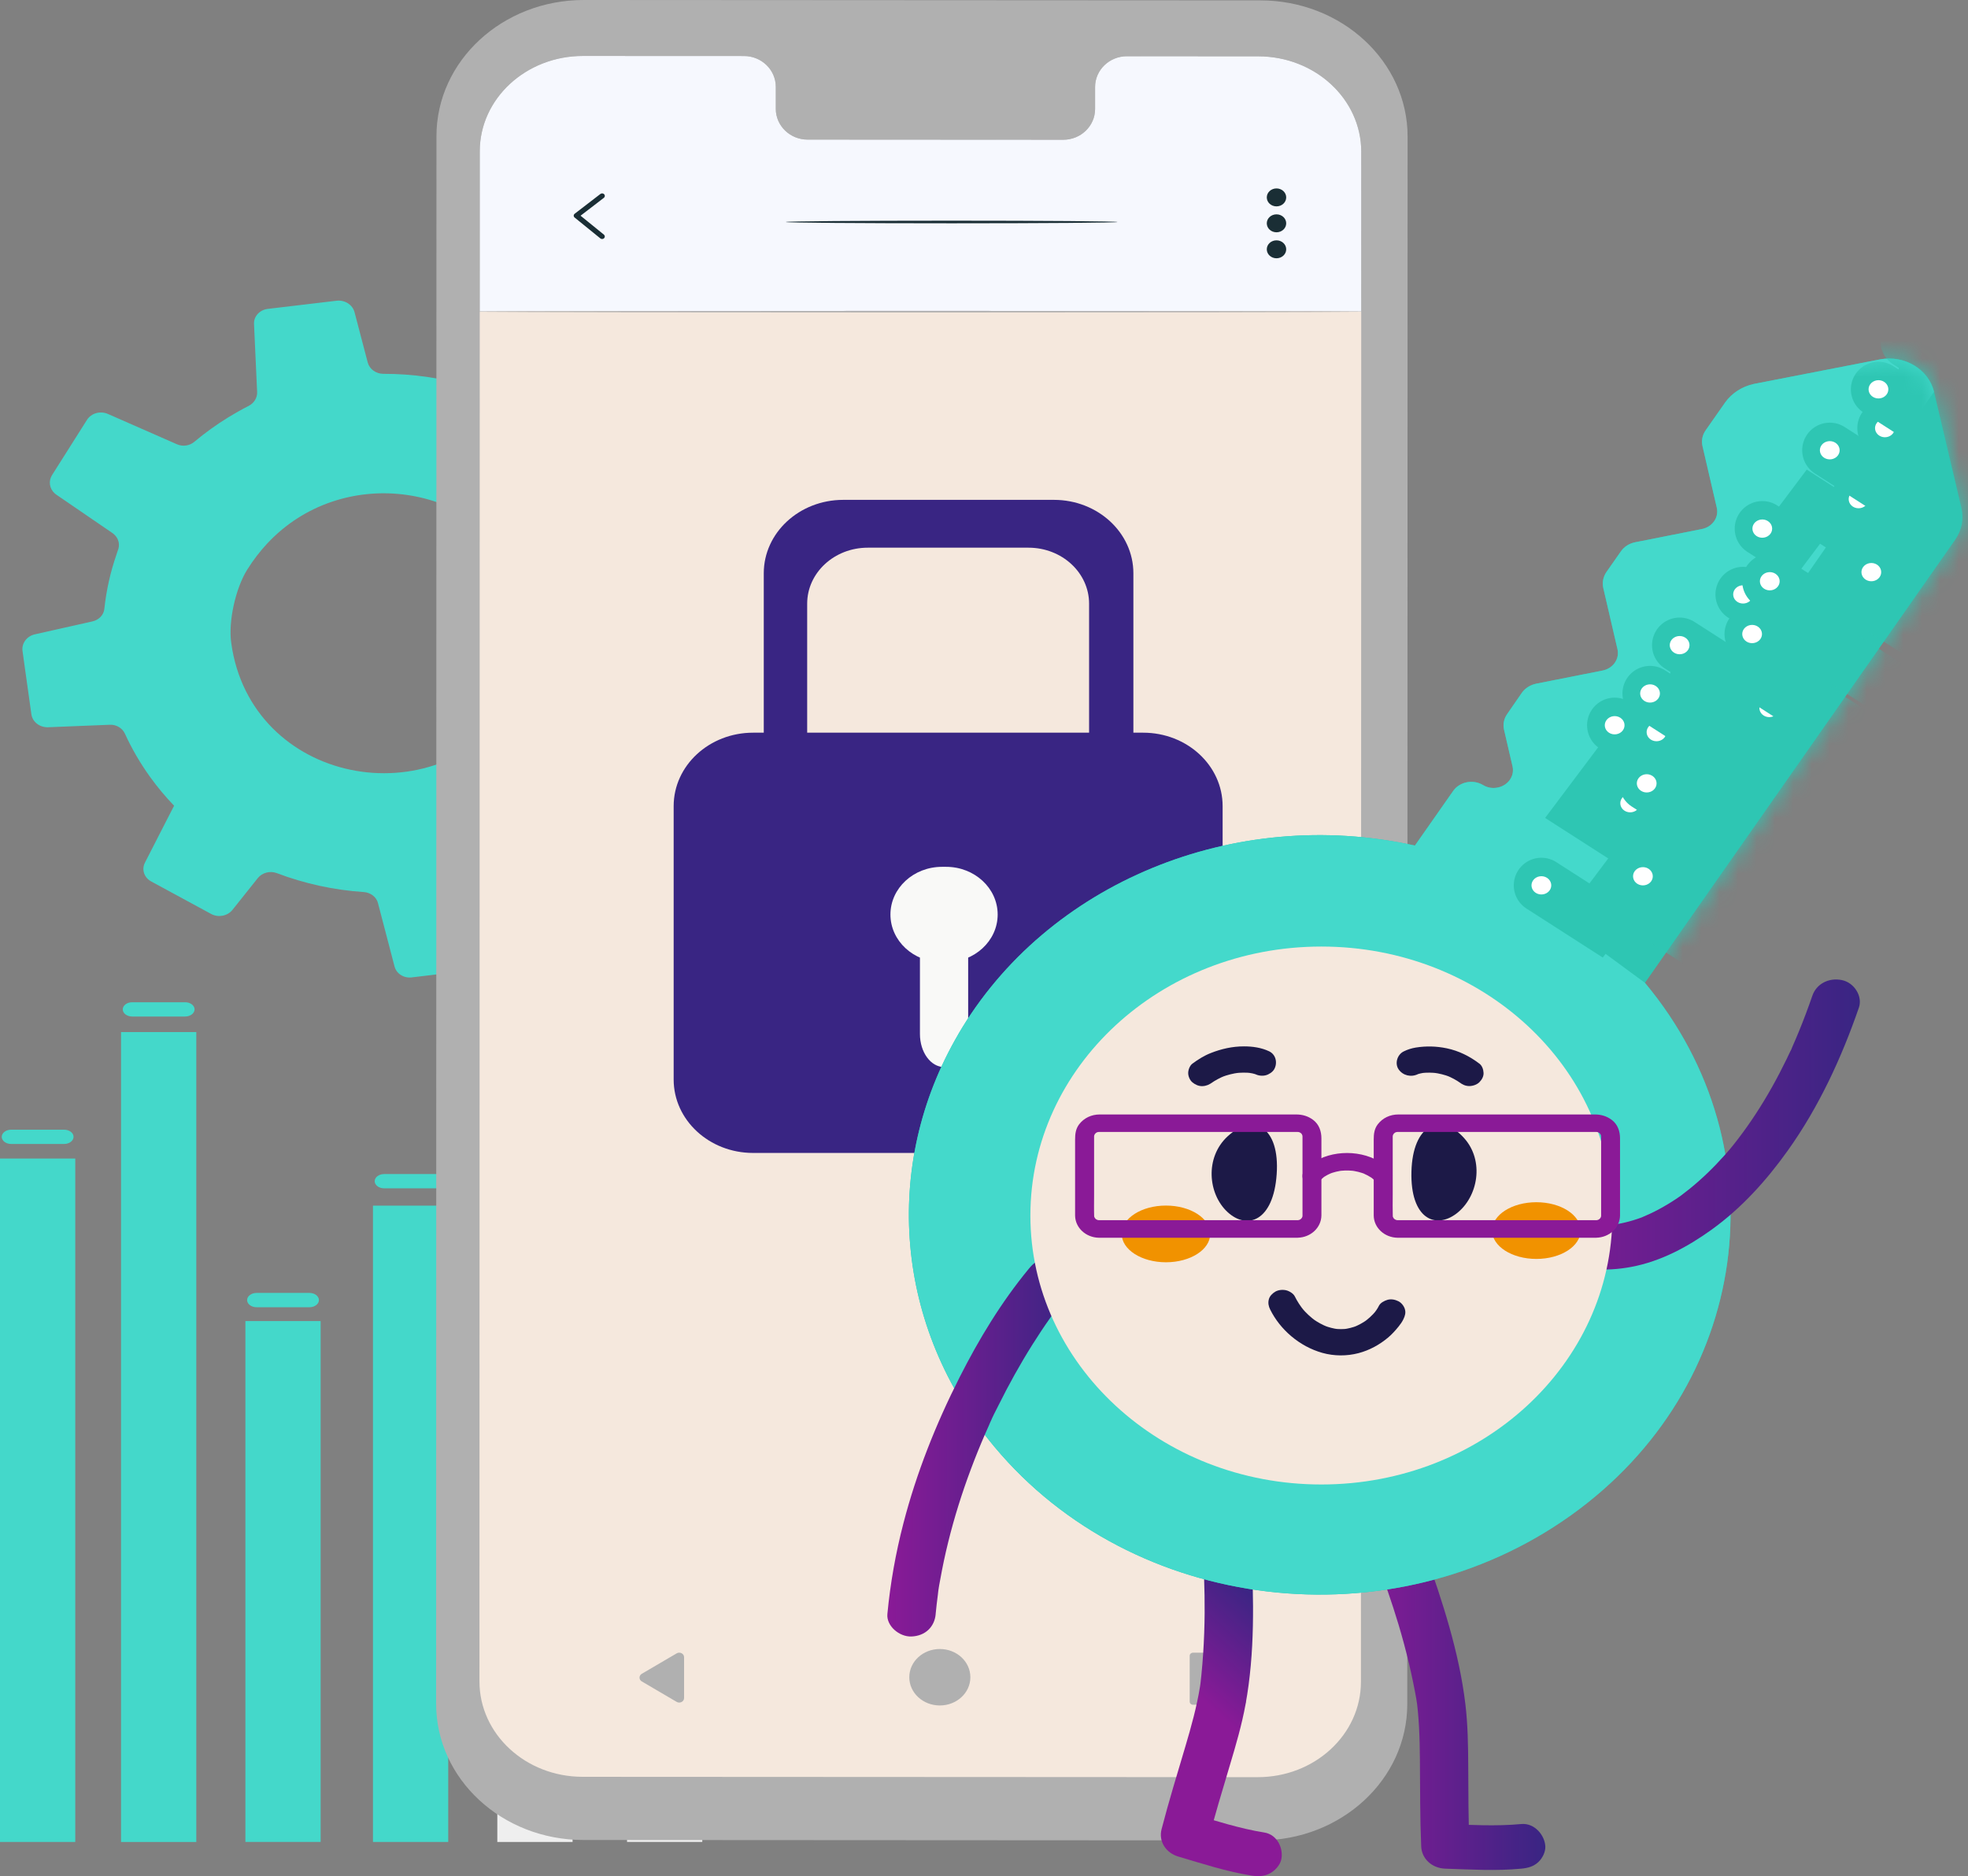 <svg xmlns="http://www.w3.org/2000/svg" width="107" height="102" viewBox="0 0 107 102" fill="none"><rect x="0" y="0" width="107" height="102" fill="#808080" stroke="none"/><path d="M38.183 88.717H34.092V100.139H38.183V88.717Z" fill="#EFEFEF"></path><path d="M37.672 87.587H34.79C34.509 87.587 34.278 87.412 34.278 87.199C34.278 86.985 34.508 86.81 34.79 86.81H37.672C37.953 86.81 38.184 86.985 38.184 87.199C38.184 87.412 37.954 87.587 37.672 87.587Z" fill="#EFEFEF"></path><path d="M31.131 79.748H27.039V100.142H31.131V79.748Z" fill="#EFEFEF"></path><path d="M30.527 78.9H27.644C27.363 78.9 27.133 78.725 27.133 78.512C27.133 78.299 27.363 78.124 27.644 78.124H30.527C30.808 78.124 31.038 78.299 31.038 78.512C31.038 78.725 30.809 78.9 30.527 78.9Z" fill="#EFEFEF"></path><path d="M24.37 65.547H20.278V100.141H24.37V65.547Z" fill="#44D8CA"></path><path d="M23.766 64.606H20.884C20.603 64.606 20.372 64.431 20.372 64.218C20.372 64.004 20.603 63.83 20.884 63.83H23.766C24.047 63.83 24.278 64.004 24.278 64.218C24.278 64.431 24.047 64.606 23.766 64.606Z" fill="#44D8CA"></path><path d="M17.433 71.823H13.342V100.14H17.433V71.823Z" fill="#44D8CA"></path><path d="M16.829 71.07H13.946C13.665 71.07 13.435 70.895 13.435 70.682C13.435 70.468 13.664 70.293 13.946 70.293H16.829C17.11 70.293 17.34 70.468 17.34 70.682C17.34 70.895 17.11 71.07 16.829 71.07Z" fill="#44D8CA"></path><path d="M10.673 56.111H6.581V100.143H10.673V56.111Z" fill="#44D8CA"></path><path d="M10.068 55.265H7.185C6.904 55.265 6.674 55.09 6.674 54.877C6.674 54.663 6.904 54.489 7.185 54.489H10.068C10.349 54.489 10.579 54.663 10.579 54.877C10.579 55.09 10.349 55.265 10.068 55.265Z" fill="#44D8CA"></path><path d="M4.092 62.986H0V100.141H4.092V62.986Z" fill="#44D8CA"></path><path d="M3.488 62.194H0.605C0.324 62.194 0.094 62.02 0.094 61.806C0.094 61.593 0.323 61.418 0.605 61.418H3.488C3.769 61.418 3.999 61.593 3.999 61.806C3.999 62.02 3.77 62.194 3.488 62.194Z" fill="#44D8CA"></path><path d="M36.004 46.644L37.855 43.711L37.898 43.641C38.121 43.283 38.02 42.829 37.662 42.585L35.195 40.9C35.155 40.872 35.117 40.841 35.084 40.809C34.851 40.58 34.776 40.241 34.915 39.949C35.71 38.212 36.123 36.353 36.128 34.469C36.129 34.391 36.143 34.315 36.165 34.244C36.252 33.974 36.495 33.758 36.799 33.687L39.288 33.135C39.615 33.06 39.862 32.816 39.936 32.526C39.955 32.437 39.964 32.34 39.952 32.242L39.472 28.803C39.414 28.381 39.01 28.065 38.544 28.084L35.141 28.221C34.806 28.234 34.494 28.068 34.338 27.792C34.107 27.398 33.862 27.013 33.591 26.634C33.081 25.924 32.515 25.273 31.901 24.68L31.899 24.676C31.643 24.428 31.578 24.068 31.736 23.758L33.217 20.869L33.289 20.723C33.483 20.353 33.335 19.899 32.944 19.69L29.702 17.941C29.305 17.73 28.799 17.823 28.526 18.164L26.496 20.701C26.271 20.984 25.875 21.102 25.519 20.992C24.007 20.549 22.428 20.32 20.84 20.324C20.436 20.321 20.087 20.067 19.992 19.702L19.277 16.976C19.168 16.561 18.743 16.296 18.291 16.351L14.555 16.794C14.113 16.848 13.791 17.205 13.811 17.612L13.98 21.309C13.996 21.622 13.815 21.916 13.518 22.069C13.151 22.255 12.79 22.458 12.435 22.675C11.765 23.086 11.143 23.535 10.569 24.017C10.311 24.238 9.934 24.295 9.617 24.152L5.862 22.503C5.447 22.324 4.958 22.465 4.728 22.828L2.826 25.836C2.627 26.155 2.689 26.561 2.965 26.815C2.995 26.841 3.026 26.87 3.061 26.892L6.106 28.975C6.39 29.168 6.525 29.495 6.444 29.81C6.438 29.838 6.431 29.866 6.42 29.892C6.39 29.974 6.36 30.049 6.338 30.135C6.003 31.093 5.782 32.087 5.674 33.093C5.644 33.43 5.376 33.71 5.014 33.787L1.899 34.486C1.457 34.582 1.166 34.978 1.225 35.395L1.331 36.16L1.706 38.828C1.761 39.247 2.158 39.554 2.617 39.538L5.969 39.403C6.327 39.386 6.651 39.583 6.792 39.888C7.156 40.687 7.611 41.474 8.152 42.228C8.553 42.787 8.996 43.317 9.466 43.805L9.154 44.41L7.881 46.898C7.72 47.204 7.793 47.569 8.047 47.799C8.099 47.849 8.16 47.889 8.227 47.925L11.488 49.693C11.875 49.899 12.367 49.8 12.634 49.473L14.018 47.737C14.252 47.444 14.682 47.331 15.046 47.468C16.559 48.042 18.155 48.39 19.772 48.498C20.155 48.523 20.471 48.769 20.552 49.105L21.453 52.551C21.556 52.936 21.953 53.189 22.381 53.139L26.157 52.686C26.604 52.633 26.931 52.274 26.907 51.864L26.731 48.017C26.713 47.686 26.917 47.383 27.246 47.244C27.947 46.949 28.631 46.593 29.298 46.183C29.656 45.963 30.002 45.732 30.334 45.49C30.595 45.301 30.949 45.263 31.25 45.392L34.85 46.971C35.268 47.153 35.763 47.014 36 46.646L36.004 46.644ZM28.21 30.979C28.673 31.813 28.998 32.762 29.152 33.82C29.188 34.044 29.198 34.298 29.196 34.565C29.17 35.714 28.796 37.106 28.247 37.968C24.028 44.562 13.957 42.763 12.628 35.311C12.608 35.189 12.587 35.066 12.571 34.941C12.409 33.777 12.808 31.984 13.441 30.97C13.774 30.438 14.145 29.96 14.544 29.532C18.547 25.279 25.565 26.225 28.209 30.98L28.21 30.979Z" fill="#44D8CA"></path><path d="M68.525 0.021L31.746 7.25386e-07C27.32 -0.002 23.731 3.314 23.73 7.404L23.712 92.629C23.712 96.717 27.296 100.034 31.719 100.035L68.497 100.056C72.923 100.058 76.512 96.743 76.513 92.653L76.531 7.427C76.531 3.339 72.947 0.022 68.525 0.021ZM26.085 8.226C26.085 5.36 28.599 3.039 31.698 3.04L37.94 3.043L40.447 3.045C41.404 3.045 42.179 3.795 42.179 4.719V5.914C42.179 6.838 42.954 7.588 43.909 7.589L57.809 7.596C58.765 7.596 59.541 6.848 59.54 5.924V4.728C59.541 3.804 60.316 3.056 61.272 3.057L68.403 3.06C71.501 3.062 74.011 5.384 74.011 8.247L74.009 16.938C72.778 16.917 62.488 16.901 49.981 16.901C37.474 16.901 27.79 16.916 26.083 16.937L26.085 8.226Z" fill="#B0B0B0"></path><path d="M74.011 8.249L74.01 16.94C72.778 16.919 62.489 16.902 49.981 16.902C37.474 16.902 27.79 16.918 26.083 16.938L26.085 8.227C26.085 5.361 28.599 3.04 31.699 3.042L37.94 3.045L40.448 3.046C41.404 3.046 42.179 3.797 42.179 4.72V5.916C42.179 6.84 42.954 7.59 43.909 7.59L57.809 7.598C58.765 7.598 59.541 6.85 59.54 5.926V4.73C59.541 3.806 60.316 3.057 61.273 3.058L68.404 3.062C71.501 3.063 74.011 5.386 74.011 8.249Z" fill="#F6F8FE"></path><path d="M74.01 16.94V16.949L73.994 91.434C73.994 94.3 71.48 96.621 68.38 96.619L31.675 96.6C28.578 96.598 26.067 94.277 26.068 91.413L26.084 16.951V16.938C27.791 16.917 37.839 16.902 49.982 16.902C62.125 16.902 72.779 16.918 74.01 16.94Z" fill="#F5E8DD"></path><path d="M74.133 16.944C74.133 16.944 74.092 16.947 74.01 16.949C72.778 16.971 62.489 16.987 49.981 16.987C37.474 16.987 27.79 16.971 26.083 16.951C25.914 16.949 25.827 16.946 25.827 16.944C25.827 16.943 25.914 16.94 26.083 16.938C27.79 16.917 37.838 16.902 49.981 16.902C62.124 16.902 72.778 16.918 74.01 16.94C74.092 16.942 74.133 16.943 74.133 16.944Z" fill="#B0B0B0"></path><path d="M32.738 12.995C32.703 12.995 32.669 12.984 32.641 12.961L31.243 11.827C31.211 11.801 31.192 11.762 31.192 11.723C31.192 11.684 31.213 11.646 31.246 11.62L32.644 10.545C32.707 10.497 32.799 10.505 32.851 10.563C32.903 10.621 32.895 10.707 32.832 10.755L31.565 11.727L32.834 12.756C32.895 12.806 32.901 12.892 32.847 12.948C32.818 12.979 32.778 12.995 32.737 12.995H32.738Z" fill="#1A2E35"></path><path d="M60.758 12.069C60.758 12.109 56.72 12.14 51.74 12.14C46.76 12.14 42.721 12.109 42.721 12.069C42.721 12.029 46.758 11.998 51.74 11.998C56.722 11.998 60.758 12.029 60.758 12.069Z" fill="#1A2E35"></path><path d="M37.193 90.097V92.319C37.193 92.511 36.964 92.628 36.788 92.525L34.893 91.413C34.73 91.317 34.73 91.096 34.893 91L36.788 89.889C36.964 89.786 37.193 89.902 37.193 90.095V90.097Z" fill="#B0B0B0"></path><path d="M52.759 91.186C52.759 92.034 52.016 92.721 51.098 92.721C50.181 92.721 49.438 92.034 49.438 91.186C49.438 90.338 50.181 89.651 51.098 89.651C52.016 89.651 52.759 90.338 52.759 91.186Z" fill="#B0B0B0"></path><path d="M64.865 89.851H67.567C67.667 89.851 67.748 89.926 67.748 90.018V92.516C67.748 92.608 67.667 92.683 67.567 92.683H64.865C64.765 92.683 64.684 92.608 64.684 92.516V90.018C64.684 89.926 64.765 89.851 64.865 89.851Z" fill="#B0B0B0"></path><path d="M69.403 11.22C69.111 11.22 68.875 11.002 68.875 10.732C68.875 10.463 69.111 10.244 69.403 10.244C69.695 10.244 69.931 10.463 69.931 10.732C69.931 11.002 69.695 11.22 69.403 11.22Z" fill="#1A2E35"></path><path d="M69.403 12.629C69.111 12.629 68.875 12.411 68.875 12.141C68.875 11.872 69.111 11.653 69.403 11.653C69.695 11.653 69.931 11.872 69.931 12.141C69.931 12.411 69.695 12.629 69.403 12.629Z" fill="#1A2E35"></path><path d="M69.403 14.042C69.111 14.042 68.875 13.823 68.875 13.554C68.875 13.284 69.111 13.066 69.403 13.066C69.695 13.066 69.931 13.284 69.931 13.554C69.931 13.823 69.695 14.042 69.403 14.042Z" fill="#1A2E35"></path><path d="M66.474 58.69C66.474 60.895 64.54 62.682 62.155 62.682H40.945C38.561 62.682 36.627 60.895 36.627 58.69V43.826C36.627 41.621 38.561 39.834 40.945 39.834H62.155C64.541 39.834 66.474 41.621 66.474 43.826V58.69Z" fill="#392583"></path><path d="M57.304 27.176H45.846C43.461 27.176 41.526 28.963 41.526 31.168V47.269C41.526 49.474 43.461 51.262 45.846 51.262H57.304C59.688 51.262 61.622 49.475 61.622 47.269V31.168C61.622 28.963 59.688 27.176 57.304 27.176ZM59.214 45.104C59.214 46.785 57.739 48.15 55.92 48.15H47.18C45.361 48.15 43.886 46.785 43.886 45.104V32.821C43.886 31.139 45.361 29.776 47.18 29.776H55.92C57.739 29.776 59.214 31.139 59.214 32.821V45.104Z" fill="#392583"></path><path d="M52.639 56.215C52.639 57.207 52.052 58.011 51.328 58.011C50.604 58.011 50.017 57.207 50.017 56.215V50.067C50.017 49.076 50.604 48.272 51.328 48.272C52.052 48.272 52.639 49.076 52.639 50.067V56.215Z" fill="#F9F9F7"></path><path d="M54.243 49.72C54.243 51.151 52.988 52.312 51.439 52.312H51.218C49.668 52.312 48.413 51.151 48.413 49.72C48.413 48.288 49.668 47.127 51.218 47.127H51.439C52.987 47.127 54.243 48.288 54.243 49.72Z" fill="#F9F9F7"></path><path d="M73.634 81.089C74.317 83.532 75.312 85.89 76.038 88.322C76.453 89.708 76.788 91.108 77.034 92.528C76.958 92.09 77.036 92.558 77.049 92.661C77.064 92.792 77.078 92.922 77.091 93.053C77.118 93.338 77.138 93.624 77.153 93.911C77.184 94.487 77.195 95.065 77.2 95.643C77.213 97.222 77.204 98.801 77.27 100.381C77.298 101.054 77.849 101.569 78.583 101.594C79.942 101.64 81.348 101.724 82.706 101.594C83.064 101.56 83.372 101.482 83.634 101.239C83.862 101.028 84.034 100.684 84.019 100.381C83.99 99.78 83.438 99.098 82.706 99.167C81.348 99.297 79.942 99.213 78.583 99.167C79.02 99.572 79.457 99.976 79.895 100.381C79.834 98.936 79.834 97.492 79.828 96.046C79.823 94.906 79.807 93.763 79.67 92.628C79.329 89.808 78.426 87.067 77.473 84.379C77.011 83.074 76.536 81.772 76.165 80.443C75.994 79.829 75.218 79.396 74.551 79.596C73.865 79.801 73.451 80.43 73.635 81.088L73.634 81.089Z" fill="url(#paint0_linear_27_24073)"></path><path d="M65.296 79.963C65.239 82.541 65.517 85.114 65.496 87.691C65.49 88.426 65.465 89.162 65.416 89.895C65.39 90.286 65.358 90.678 65.319 91.068C65.305 91.212 65.289 91.356 65.272 91.499C65.263 91.564 65.253 91.63 65.246 91.696C65.29 91.28 65.258 91.607 65.244 91.7C65.067 92.795 64.768 93.869 64.452 94.937C64.008 96.438 63.546 97.933 63.155 99.446C62.984 100.103 63.377 100.733 64.072 100.938C65.367 101.321 66.696 101.754 68.042 101.968C68.398 102.024 68.731 102.02 69.053 101.845C69.326 101.698 69.585 101.409 69.657 101.12C69.802 100.531 69.464 99.742 68.74 99.628C67.395 99.414 66.065 98.981 64.77 98.598C65.075 99.095 65.381 99.593 65.687 100.09C66.047 98.696 66.465 97.316 66.878 95.935C67.201 94.856 67.517 93.772 67.719 92.667C68.235 89.854 68.165 86.967 68.033 84.128C67.969 82.74 67.891 81.351 67.922 79.962C67.936 79.327 67.308 78.719 66.609 78.748C65.886 78.778 65.312 79.281 65.296 79.962V79.963Z" fill="url(#paint1_linear_27_24073)"></path><path d="M52.11 56.213C56.919 47.998 67.102 43.797 76.929 45.971L79.007 43.003C79.359 42.499 80.087 42.355 80.632 42.681H80.633C80.866 42.825 81.153 42.874 81.426 42.817C81.994 42.706 82.358 42.19 82.236 41.664C82.236 41.663 82.236 41.661 82.235 41.659L81.772 39.664C81.706 39.367 81.771 39.057 81.954 38.807L82.733 37.679C82.912 37.421 83.194 37.239 83.516 37.171L87.132 36.455C87.701 36.343 88.064 35.825 87.943 35.3L87.171 31.97C87.104 31.673 87.163 31.362 87.338 31.104L88.129 29.974C88.308 29.718 88.591 29.54 88.915 29.479L92.531 28.762C93.1 28.65 93.463 28.133 93.342 27.607V27.605L92.567 24.265C92.494 23.967 92.554 23.655 92.733 23.399L93.801 21.874C94.163 21.369 94.72 21.011 95.359 20.873L102.207 19.54C103.544 19.287 104.854 20.07 105.153 21.3L106.644 27.619C106.785 28.216 106.66 28.841 106.298 29.352L89.436 53.434C96.972 62.462 95.164 75.426 85.397 82.392C75.631 89.358 61.604 87.686 54.068 78.659C48.671 72.193 47.904 63.393 52.113 56.212L52.11 56.213Z" fill="#2EC6B3"></path><path d="M52.11 56.213C56.919 47.998 67.102 43.797 76.929 45.971L79.007 43.003C79.359 42.499 80.087 42.355 80.632 42.681H80.633C80.866 42.825 81.153 42.874 81.426 42.817C81.994 42.706 82.358 42.19 82.236 41.664C82.236 41.663 82.236 41.661 82.235 41.659L81.772 39.664C81.706 39.367 81.771 39.057 81.954 38.807L82.733 37.679C82.912 37.421 83.194 37.239 83.516 37.171L87.132 36.455C87.701 36.343 88.064 35.825 87.943 35.3L87.171 31.97C87.104 31.673 87.163 31.362 87.338 31.104L88.129 29.974C88.308 29.718 88.591 29.54 88.915 29.479L92.531 28.762C93.1 28.65 93.463 28.133 93.342 27.607V27.605L92.567 24.265C92.494 23.967 92.554 23.655 92.733 23.399L93.801 21.874C94.163 21.369 94.72 21.011 95.359 20.873L102.207 19.54C103.544 19.287 104.854 20.07 105.153 21.3L85.062 50.215L89.436 53.434C96.972 62.461 95.164 75.426 85.397 82.391C75.631 89.357 61.604 87.686 54.068 78.658C48.671 72.192 47.904 63.392 52.113 56.211L52.11 56.213Z" fill="#44D9CB"></path><mask id="mask0_27_24073" style="mask-type:luminance" maskUnits="userSpaceOnUse" x="49" y="19" width="58" height="68"><path d="M52.109 56.213C56.918 47.998 67.101 43.797 76.928 45.971L79.006 43.003C79.358 42.499 80.085 42.355 80.631 42.681H80.632C80.865 42.825 81.152 42.874 81.425 42.817C81.993 42.706 82.356 42.19 82.235 41.664C82.235 41.663 82.235 41.661 82.234 41.659L81.771 39.664C81.704 39.367 81.77 39.057 81.954 38.807L82.733 37.679C82.911 37.421 83.193 37.239 83.515 37.171L87.131 36.455C87.7 36.343 88.063 35.825 87.942 35.3L87.17 31.97C87.103 31.673 87.162 31.362 87.337 31.104L88.128 29.974C88.307 29.718 88.59 29.54 88.914 29.479L92.53 28.762C93.099 28.65 93.462 28.133 93.341 27.607V27.605L92.566 24.265C92.493 23.967 92.553 23.655 92.732 23.399L93.8 21.874C94.162 21.369 94.719 21.011 95.358 20.873L102.206 19.54C103.543 19.287 104.853 20.07 105.152 21.3L106.643 27.619C106.784 28.216 106.659 28.841 106.297 29.352L89.435 53.434C96.971 62.462 95.163 75.426 85.396 82.392C75.63 89.358 61.603 87.686 54.067 78.659C48.67 72.193 47.903 63.393 52.112 56.212L52.109 56.213Z" fill="white"></path></mask><g mask="url(#mask0_27_24073)"><g style="mix-blend-mode:overlay"><path d="M94.387 49.347L86.177 44.078L89.057 40.243L87.789 39.429" stroke="#2EC6B3" stroke-width="3" stroke-miterlimit="10" stroke-linecap="round"></path><path d="M88.142 38.963C87.861 38.783 87.474 38.846 87.28 39.107C87.085 39.368 87.154 39.724 87.436 39.904C87.718 40.084 88.103 40.02 88.298 39.76C88.493 39.5 88.424 39.143 88.142 38.963Z" fill="white"></path><path d="M88.19 38.896C88.507 39.1 88.587 39.505 88.366 39.8C88.145 40.094 87.707 40.167 87.388 39.962C87.071 39.758 86.991 39.354 87.212 39.059C87.433 38.764 87.871 38.692 88.19 38.896C88.507 39.1 87.872 38.692 88.19 38.896ZM87.482 39.837C87.725 39.993 88.061 39.938 88.23 39.713C88.399 39.488 88.339 39.178 88.096 39.021C87.853 38.865 87.517 38.921 87.348 39.146C87.179 39.371 87.239 39.68 87.482 39.837C87.725 39.994 87.239 39.681 87.482 39.837Z" fill="#2EC6B3"></path></g><g style="mix-blend-mode:overlay"><path d="M103.142 37.69L94.769 32.316" stroke="#2EC6B3" stroke-width="3" stroke-miterlimit="10" stroke-linecap="round"></path><path d="M95.123 31.845C94.842 31.665 94.456 31.728 94.261 31.989C94.066 32.249 94.136 32.606 94.417 32.786C94.698 32.966 95.084 32.902 95.279 32.642C95.474 32.381 95.405 32.025 95.123 31.845Z" fill="white"></path><path d="M95.169 31.783C95.487 31.987 95.566 32.392 95.346 32.687C95.125 32.98 94.687 33.054 94.368 32.85C94.05 32.645 93.971 32.241 94.192 31.946C94.412 31.651 94.85 31.579 95.169 31.783C95.488 31.987 94.851 31.579 95.169 31.783ZM94.463 32.724C94.706 32.88 95.041 32.825 95.211 32.6C95.38 32.375 95.319 32.065 95.076 31.908C94.833 31.752 94.498 31.808 94.328 32.033C94.16 32.258 94.22 32.568 94.463 32.724C94.706 32.88 94.22 32.568 94.463 32.724Z" fill="#2EC6B3"></path></g><g style="mix-blend-mode:overlay"><path d="M95.394 48.007L88.634 43.669" stroke="#2EC6B3" stroke-width="3" stroke-miterlimit="10" stroke-linecap="round"></path><path d="M88.986 43.202C88.705 43.022 88.318 43.086 88.123 43.346C87.929 43.606 87.997 43.963 88.279 44.143C88.561 44.323 88.947 44.26 89.142 43.999C89.336 43.739 89.267 43.382 88.986 43.202Z" fill="white"></path><path d="M89.032 43.135C89.35 43.339 89.43 43.744 89.209 44.039C88.988 44.333 88.55 44.406 88.231 44.202C87.913 43.998 87.834 43.593 88.055 43.298C88.276 43.004 88.714 42.931 89.032 43.135C89.351 43.339 88.715 42.931 89.032 43.135ZM88.326 44.076C88.569 44.232 88.904 44.177 89.074 43.952C89.243 43.727 89.183 43.417 88.939 43.261C88.696 43.104 88.361 43.16 88.191 43.385C88.022 43.61 88.083 43.92 88.326 44.076C88.569 44.232 88.083 43.921 88.326 44.076Z" fill="#2EC6B3"></path></g><g style="mix-blend-mode:overlay"><path d="M96.949 45.932L91.987 42.747L91.269 43.704L89.533 42.589" stroke="#2EC6B3" stroke-width="3" stroke-miterlimit="10" stroke-linecap="round"></path><path d="M89.883 42.12C89.602 41.94 89.216 42.004 89.021 42.264C88.826 42.524 88.895 42.882 89.177 43.062C89.459 43.242 89.844 43.178 90.039 42.917C90.234 42.657 90.165 42.3 89.883 42.12Z" fill="white"></path><path d="M89.932 42.055C90.25 42.259 90.329 42.664 90.108 42.959C89.887 43.254 89.449 43.326 89.131 43.122C88.813 42.918 88.733 42.513 88.954 42.218C89.175 41.924 89.613 41.851 89.932 42.055C90.25 42.259 89.614 41.851 89.932 42.055ZM89.225 42.996C89.468 43.152 89.803 43.097 89.972 42.872C90.141 42.647 90.081 42.337 89.838 42.181C89.595 42.024 89.259 42.08 89.09 42.305C88.92 42.53 88.981 42.84 89.225 42.996C89.468 43.152 88.981 42.841 89.225 42.996Z" fill="#2EC6B3"></path></g><g style="mix-blend-mode:overlay"><path d="M97.816 44.78L90.064 39.804" stroke="#2EC6B3" stroke-width="3" stroke-miterlimit="10" stroke-linecap="round"></path><path d="M90.416 39.336C90.135 39.156 89.749 39.219 89.554 39.48C89.359 39.739 89.429 40.097 89.71 40.277C89.991 40.457 90.377 40.393 90.572 40.133C90.767 39.872 90.698 39.516 90.416 39.336Z" fill="white"></path><path d="M90.463 39.27C90.781 39.474 90.861 39.879 90.64 40.174C90.419 40.468 89.981 40.541 89.662 40.337C89.343 40.133 89.265 39.728 89.486 39.433C89.707 39.139 90.145 39.066 90.463 39.27C90.782 39.474 90.146 39.066 90.463 39.27ZM89.757 40.211C90 40.367 90.335 40.312 90.505 40.087C90.675 39.862 90.614 39.552 90.37 39.396C90.127 39.239 89.792 39.295 89.622 39.52C89.454 39.745 89.514 40.055 89.757 40.211C90 40.367 89.514 40.056 89.757 40.211Z" fill="#2EC6B3"></path></g><g style="mix-blend-mode:overlay"><path d="M92.813 51.436L88.038 48.371L86.781 50.044L83.804 48.133" stroke="#2EC6B3" stroke-width="3" stroke-miterlimit="10" stroke-linecap="round"></path><path d="M84.157 47.665C83.876 47.485 83.49 47.549 83.295 47.809C83.1 48.069 83.17 48.426 83.451 48.606C83.732 48.786 84.118 48.723 84.313 48.462C84.508 48.202 84.439 47.845 84.157 47.665Z" fill="white"></path><path d="M84.205 47.6C84.523 47.804 84.603 48.209 84.382 48.504C84.161 48.797 83.723 48.871 83.404 48.667C83.086 48.462 83.007 48.058 83.228 47.763C83.449 47.468 83.886 47.396 84.205 47.6C84.524 47.804 83.888 47.396 84.205 47.6ZM83.498 48.541C83.741 48.697 84.076 48.642 84.246 48.417C84.415 48.192 84.355 47.882 84.111 47.725C83.868 47.569 83.533 47.625 83.363 47.85C83.194 48.075 83.255 48.385 83.498 48.541C83.741 48.697 83.255 48.385 83.498 48.541Z" fill="#2EC6B3"></path></g><g style="mix-blend-mode:overlay"><path d="M93.606 50.386L89.326 47.64" stroke="#2EC6B3" stroke-width="3" stroke-miterlimit="10" stroke-linecap="round"></path><path d="M89.678 47.172C89.397 46.992 89.01 47.055 88.816 47.316C88.621 47.576 88.69 47.933 88.972 48.113C89.254 48.293 89.639 48.229 89.834 47.969C90.029 47.708 89.959 47.352 89.678 47.172Z" fill="white"></path><path d="M89.725 47.106C90.043 47.311 90.122 47.715 89.901 48.01C89.68 48.305 89.243 48.377 88.924 48.173C88.605 47.969 88.527 47.564 88.748 47.269C88.968 46.975 89.406 46.902 89.725 47.106C90.043 47.311 89.407 46.902 89.725 47.106ZM89.019 48.048C89.262 48.203 89.597 48.148 89.767 47.923C89.936 47.698 89.875 47.389 89.632 47.232C89.389 47.076 89.054 47.132 88.884 47.356C88.716 47.581 88.776 47.891 89.019 48.048C89.262 48.203 88.776 47.892 89.019 48.048Z" fill="#2EC6B3"></path></g><g style="mix-blend-mode:overlay"><path d="M99.485 42.557L96.571 40.686L95.853 41.642L89.712 37.702" stroke="#2EC6B3" stroke-width="3" stroke-miterlimit="10" stroke-linecap="round"></path><path d="M90.066 37.23C89.785 37.05 89.398 37.114 89.203 37.374C89.009 37.634 89.077 37.991 89.359 38.171C89.641 38.351 90.027 38.288 90.222 38.027C90.416 37.767 90.347 37.41 90.066 37.23Z" fill="white"></path><path d="M90.114 37.169C90.431 37.373 90.511 37.778 90.29 38.072C90.069 38.367 89.631 38.439 89.312 38.235C88.994 38.031 88.915 37.626 89.136 37.331C89.357 37.037 89.795 36.964 90.114 37.169C90.431 37.373 89.796 36.964 90.114 37.169ZM89.406 38.109C89.65 38.265 89.985 38.209 90.154 37.984C90.324 37.76 90.263 37.45 90.02 37.293C89.777 37.137 89.441 37.193 89.272 37.417C89.102 37.642 89.163 37.952 89.406 38.109C89.65 38.266 89.163 37.953 89.406 38.109Z" fill="#2EC6B3"></path></g><g style="mix-blend-mode:overlay"><path d="M92.246 37.026L94.044 38.181L94.733 37.265L91.321 35.075" stroke="#2EC6B3" stroke-width="3" stroke-miterlimit="10" stroke-linecap="round"></path><path d="M91.675 34.603C91.394 34.423 91.007 34.487 90.813 34.747C90.618 35.008 90.687 35.364 90.969 35.544C91.251 35.724 91.636 35.661 91.831 35.4C92.026 35.14 91.957 34.783 91.675 34.603Z" fill="white"></path><path d="M91.721 34.541C92.039 34.745 92.118 35.15 91.897 35.445C91.677 35.739 91.239 35.812 90.92 35.608C90.601 35.404 90.523 34.999 90.744 34.704C90.965 34.41 91.402 34.337 91.721 34.541C92.039 34.745 91.403 34.337 91.721 34.541ZM91.015 35.482C91.258 35.638 91.593 35.583 91.763 35.358C91.932 35.133 91.871 34.823 91.628 34.667C91.385 34.511 91.05 34.566 90.88 34.791C90.711 35.016 90.772 35.326 91.015 35.482C91.258 35.639 90.772 35.327 91.015 35.482Z" fill="#2EC6B3"></path></g><g style="mix-blend-mode:overlay"><path d="M100.474 41.24L96.195 38.493" stroke="#2EC6B3" stroke-width="3" stroke-miterlimit="10" stroke-linecap="round"></path><path d="M96.548 38.021C96.267 37.841 95.881 37.905 95.686 38.165C95.491 38.426 95.56 38.782 95.842 38.962C96.123 39.142 96.509 39.079 96.704 38.818C96.899 38.558 96.83 38.201 96.548 38.021Z" fill="white"></path><path d="M96.596 37.96C96.914 38.164 96.993 38.569 96.772 38.863C96.551 39.157 96.113 39.23 95.795 39.026C95.477 38.822 95.397 38.417 95.618 38.123C95.839 37.828 96.277 37.755 96.596 37.96C96.915 38.164 96.278 37.755 96.596 37.96ZM95.889 38.9C96.132 39.056 96.467 39 96.637 38.776C96.805 38.551 96.745 38.241 96.502 38.084C96.259 37.927 95.924 37.984 95.754 38.209C95.584 38.433 95.645 38.743 95.889 38.9C96.132 39.056 95.645 38.744 95.889 38.9Z" fill="#2EC6B3"></path></g><g style="mix-blend-mode:overlay"><path d="M101.22 40.244L96.259 37.059L97.247 35.745L95.262 34.471" stroke="#2EC6B3" stroke-width="3" stroke-miterlimit="10" stroke-linecap="round"></path><path d="M95.615 34.003C95.335 33.823 94.948 33.886 94.753 34.147C94.558 34.407 94.627 34.764 94.909 34.944C95.191 35.124 95.577 35.06 95.772 34.8C95.966 34.54 95.897 34.183 95.615 34.003Z" fill="white"></path><path d="M95.663 33.938C95.981 34.142 96.061 34.547 95.84 34.841C95.619 35.135 95.181 35.208 94.862 35.004C94.544 34.8 94.465 34.395 94.686 34.1C94.907 33.806 95.344 33.733 95.663 33.938C95.981 34.142 95.346 33.733 95.663 33.938ZM94.956 34.879C95.199 35.035 95.534 34.979 95.704 34.754C95.873 34.529 95.812 34.22 95.569 34.063C95.326 33.906 94.991 33.963 94.821 34.187C94.652 34.412 94.713 34.722 94.956 34.879C95.199 35.035 94.713 34.723 94.956 34.879Z" fill="#2EC6B3"></path></g><g style="mix-blend-mode:overlay"><path d="M106.805 32.814L98.596 27.545L97.085 29.556L95.816 28.742" stroke="#2EC6B3" stroke-width="3" stroke-miterlimit="10" stroke-linecap="round"></path><path d="M96.168 28.271C95.887 28.091 95.501 28.154 95.306 28.415C95.111 28.675 95.18 29.032 95.462 29.212C95.744 29.392 96.129 29.328 96.324 29.068C96.519 28.808 96.449 28.451 96.168 28.271Z" fill="white"></path><path d="M96.215 28.206C96.533 28.41 96.612 28.815 96.391 29.109C96.171 29.403 95.733 29.476 95.414 29.272C95.096 29.068 95.016 28.663 95.237 28.369C95.458 28.074 95.896 28.001 96.215 28.206C96.534 28.41 95.897 28.001 96.215 28.206ZM95.509 29.147C95.752 29.303 96.087 29.247 96.257 29.022C96.425 28.798 96.365 28.488 96.122 28.331C95.879 28.174 95.544 28.231 95.374 28.456C95.206 28.68 95.266 28.99 95.509 29.147C95.752 29.304 95.266 28.991 95.509 29.147Z" fill="#2EC6B3"></path></g><g style="mix-blend-mode:overlay"><path d="M115.559 21.157L107.186 15.784" stroke="#2EC6B3" stroke-width="3" stroke-miterlimit="10" stroke-linecap="round"></path></g><g style="mix-blend-mode:overlay"><path d="M107.811 31.476L101.05 27.137" stroke="#2EC6B3" stroke-width="3" stroke-miterlimit="10" stroke-linecap="round"></path><path d="M101.403 26.666C101.122 26.486 100.735 26.549 100.54 26.81C100.346 27.07 100.414 27.427 100.696 27.607C100.978 27.787 101.364 27.723 101.559 27.463C101.753 27.202 101.684 26.846 101.403 26.666Z" fill="white"></path><path d="M101.451 26.604C101.768 26.808 101.848 27.213 101.627 27.507C101.406 27.801 100.968 27.875 100.649 27.67C100.331 27.466 100.252 27.061 100.473 26.767C100.694 26.473 101.132 26.4 101.451 26.604C101.768 26.808 101.133 26.4 101.451 26.604ZM100.743 27.545C100.987 27.701 101.322 27.645 101.491 27.421C101.661 27.196 101.6 26.886 101.357 26.729C101.113 26.573 100.778 26.629 100.609 26.854C100.439 27.078 100.5 27.388 100.743 27.545C100.987 27.701 100.5 27.389 100.743 27.545Z" fill="#2EC6B3"></path></g><g style="mix-blend-mode:overlay"><path d="M109.365 29.404L102.578 25.048L101.86 26.004L99.485 24.479" stroke="#2EC6B3" stroke-width="3" stroke-miterlimit="10" stroke-linecap="round"></path><path d="M99.837 24.011C99.556 23.831 99.17 23.894 98.975 24.155C98.78 24.415 98.849 24.772 99.131 24.952C99.413 25.132 99.798 25.068 99.993 24.808C100.188 24.548 100.119 24.191 99.837 24.011Z" fill="white"></path><path d="M99.885 23.945C100.203 24.15 100.282 24.555 100.061 24.849C99.84 25.144 99.403 25.216 99.084 25.012C98.766 24.808 98.686 24.403 98.907 24.108C99.128 23.814 99.566 23.741 99.885 23.945C100.203 24.15 99.567 23.741 99.885 23.945ZM99.178 24.887C99.421 25.043 99.756 24.987 99.926 24.762C100.094 24.537 100.034 24.228 99.791 24.071C99.548 23.915 99.213 23.971 99.043 24.195C98.873 24.42 98.934 24.73 99.178 24.887C99.421 25.043 98.934 24.731 99.178 24.887Z" fill="#2EC6B3"></path></g><g style="mix-blend-mode:overlay"><path d="M110.234 28.252L102.482 23.276" stroke="#2EC6B3" stroke-width="3" stroke-miterlimit="10" stroke-linecap="round"></path><path d="M102.835 22.808C102.554 22.628 102.168 22.692 101.973 22.952C101.778 23.213 101.847 23.569 102.129 23.749C102.411 23.929 102.796 23.866 102.991 23.605C103.186 23.345 103.117 22.988 102.835 22.808Z" fill="white"></path><path d="M102.883 22.743C103.201 22.947 103.28 23.352 103.059 23.646C102.838 23.941 102.4 24.014 102.082 23.809C101.764 23.605 101.684 23.2 101.905 22.906C102.126 22.612 102.564 22.538 102.883 22.743C103.201 22.947 102.565 22.538 102.883 22.743ZM102.176 23.684C102.419 23.84 102.754 23.784 102.924 23.559C103.093 23.335 103.032 23.025 102.789 22.868C102.546 22.712 102.211 22.768 102.041 22.993C101.872 23.217 101.933 23.527 102.176 23.684C102.419 23.841 101.933 23.528 102.176 23.684Z" fill="#2EC6B3"></path></g><g style="mix-blend-mode:overlay"><path d="M105.231 34.903L100.456 31.838L99.199 33.511L96.223 31.601" stroke="#2EC6B3" stroke-width="3" stroke-miterlimit="10" stroke-linecap="round"></path><path d="M96.575 31.132C96.294 30.952 95.908 31.016 95.713 31.276C95.518 31.537 95.588 31.893 95.869 32.074C96.15 32.254 96.536 32.19 96.731 31.929C96.926 31.669 96.857 31.312 96.575 31.132Z" fill="white"></path><path d="M96.624 31.067C96.941 31.271 97.021 31.676 96.8 31.971C96.579 32.265 96.141 32.338 95.822 32.134C95.504 31.93 95.425 31.525 95.646 31.23C95.867 30.935 96.305 30.863 96.624 31.067C96.941 31.271 96.306 30.863 96.624 31.067ZM95.916 32.008C96.159 32.164 96.495 32.109 96.664 31.884C96.834 31.659 96.773 31.349 96.529 31.192C96.286 31.037 95.951 31.092 95.781 31.317C95.612 31.542 95.673 31.852 95.916 32.008C96.159 32.164 95.673 31.852 95.916 32.008Z" fill="#2EC6B3"></path></g><g style="mix-blend-mode:overlay"><path d="M106.023 33.852L101.743 31.105" stroke="#2EC6B3" stroke-width="3" stroke-miterlimit="10" stroke-linecap="round"></path><path d="M102.097 30.634C101.816 30.454 101.429 30.517 101.235 30.778C101.04 31.038 101.109 31.395 101.391 31.575C101.673 31.755 102.058 31.691 102.253 31.431C102.448 31.171 102.379 30.814 102.097 30.634Z" fill="white"></path><path d="M102.145 30.572C102.463 30.776 102.542 31.181 102.321 31.476C102.1 31.77 101.662 31.843 101.343 31.639C101.026 31.434 100.946 31.03 101.167 30.735C101.388 30.44 101.826 30.368 102.145 30.572C102.463 30.776 101.827 30.368 102.145 30.572ZM101.437 31.513C101.681 31.669 102.016 31.613 102.185 31.389C102.355 31.164 102.294 30.854 102.051 30.697C101.808 30.541 101.472 30.597 101.303 30.822C101.133 31.047 101.194 31.357 101.437 31.513C101.681 31.669 101.194 31.357 101.437 31.513Z" fill="#2EC6B3"></path></g><g style="mix-blend-mode:overlay"><path d="M111.905 26.022L108.99 24.151L108.272 25.108L102.132 21.168" stroke="#2EC6B3" stroke-width="3" stroke-miterlimit="10" stroke-linecap="round"></path><path d="M102.486 20.695C102.205 20.515 101.818 20.579 101.623 20.84C101.429 21.099 101.497 21.457 101.779 21.637C102.06 21.817 102.447 21.753 102.642 21.492C102.836 21.233 102.767 20.875 102.486 20.695Z" fill="white"></path><path d="M102.531 20.634C102.849 20.838 102.929 21.243 102.708 21.538C102.487 21.832 102.049 21.905 101.73 21.701C101.412 21.496 101.333 21.092 101.554 20.797C101.775 20.502 102.213 20.43 102.531 20.634C102.849 20.838 102.214 20.43 102.531 20.634ZM101.825 21.574C102.068 21.73 102.404 21.675 102.573 21.45C102.742 21.225 102.682 20.915 102.438 20.758C102.195 20.602 101.86 20.658 101.69 20.883C101.521 21.108 101.582 21.418 101.825 21.574C102.068 21.73 101.582 21.419 101.825 21.574Z" fill="#2EC6B3"></path></g><g style="mix-blend-mode:overlay"><path d="M104.662 20.491L106.461 21.645L107.149 20.729L103.737 18.54" stroke="#2EC6B3" stroke-width="3" stroke-miterlimit="10" stroke-linecap="round"></path></g><g style="mix-blend-mode:overlay"><path d="M113.64 23.716L108.679 20.532L109.666 19.217L107.682 17.943" stroke="#2EC6B3" stroke-width="3" stroke-miterlimit="10" stroke-linecap="round"></path></g></g><path d="M81.851 65.609C82.38 66.803 83.231 67.873 84.511 68.457C85.825 69.056 87.262 69.144 88.685 68.879C90.306 68.577 91.77 67.781 93.06 66.853C94.703 65.67 96.053 64.161 97.196 62.56C98.901 60.173 100.13 57.496 101.069 54.778C101.278 54.174 100.823 53.428 100.152 53.286C99.435 53.135 98.762 53.486 98.538 54.133C98.311 54.79 98.068 55.441 97.803 56.085C97.688 56.366 97.569 56.645 97.445 56.923C97.415 56.99 97.39 57.086 97.345 57.146C97.367 57.099 97.389 57.051 97.41 57.004C97.388 57.052 97.365 57.101 97.342 57.15C97.275 57.294 97.207 57.437 97.138 57.58C96.634 58.619 96.069 59.634 95.429 60.607C95.147 61.036 94.85 61.457 94.537 61.868C94.395 62.054 94.251 62.239 94.101 62.421C94.062 62.469 94.021 62.517 93.981 62.566C94.231 62.258 94.083 62.444 94.026 62.51C93.94 62.611 93.852 62.711 93.764 62.81C93.182 63.463 92.55 64.079 91.861 64.637C91.713 64.757 91.562 64.874 91.408 64.989C91.367 65.02 91.326 65.049 91.284 65.08C91.11 65.209 91.563 64.886 91.385 65.008C91.296 65.069 91.207 65.131 91.117 65.191C90.807 65.397 90.487 65.589 90.155 65.766C89.854 65.926 89.545 66.068 89.228 66.201C88.971 66.307 89.587 66.067 89.263 66.186C89.197 66.211 89.132 66.234 89.065 66.256C88.898 66.314 88.729 66.365 88.558 66.411C88.272 66.488 87.981 66.546 87.686 66.591C87.419 66.632 88.091 66.55 87.794 66.577C87.727 66.583 87.66 66.59 87.593 66.595C87.451 66.605 87.308 66.61 87.164 66.61C87.036 66.61 86.909 66.606 86.781 66.597C86.714 66.592 86.646 66.584 86.578 66.579C86.391 66.564 86.977 66.636 86.793 66.606C86.749 66.599 86.705 66.593 86.66 66.586C86.413 66.546 86.169 66.486 85.933 66.406C85.903 66.396 85.873 66.384 85.843 66.375C85.652 66.312 86.03 66.445 86.037 66.452C85.994 66.412 85.89 66.391 85.834 66.365C85.71 66.308 85.59 66.246 85.472 66.178C85.41 66.141 85.348 66.102 85.287 66.063C85.27 66.051 85.254 66.04 85.236 66.028C85.042 65.903 85.511 66.236 85.375 66.128C85.268 66.044 85.162 65.963 85.063 65.872C84.964 65.782 84.868 65.682 84.776 65.583C84.577 65.369 84.995 65.866 84.819 65.635C84.78 65.584 84.74 65.534 84.703 65.482C84.621 65.367 84.544 65.248 84.475 65.126C84.436 65.059 84.399 64.991 84.364 64.922C84.349 64.892 84.335 64.862 84.32 64.832C84.212 64.62 84.453 65.13 84.381 64.967C84.246 64.662 84.098 64.415 83.777 64.241C83.496 64.089 83.081 64.025 82.766 64.119C82.155 64.301 81.57 64.982 81.849 65.611L81.851 65.609Z" fill="url(#paint2_linear_27_24073)"></path><path d="M50.87 87.765C50.904 87.408 50.944 87.053 50.992 86.697C51.004 86.605 51.051 86.139 51.021 86.486C51.039 86.278 51.087 86.069 51.123 85.863C51.245 85.182 51.389 84.503 51.556 83.83C51.886 82.492 52.301 81.172 52.787 79.875C53.023 79.242 53.277 78.614 53.547 77.992C53.616 77.833 53.687 77.674 53.759 77.515C53.788 77.451 53.973 77.003 53.84 77.333C53.965 77.02 54.132 76.716 54.283 76.413C54.84 75.29 55.45 74.188 56.122 73.119C56.754 72.112 57.438 71.132 58.201 70.207C58.394 69.975 58.416 69.542 58.338 69.273C58.255 68.991 58.021 68.686 57.738 68.546C57.434 68.397 57.066 68.32 56.727 68.42C56.38 68.522 56.16 68.709 55.941 68.974C54.441 70.792 53.22 72.811 52.173 74.879C50.882 77.426 49.826 80.084 49.117 82.823C48.697 84.443 48.403 86.094 48.247 87.753C48.187 88.387 48.886 88.996 49.555 88.971C50.314 88.942 50.809 88.442 50.872 87.762L50.87 87.765Z" fill="url(#paint3_linear_27_24073)"></path><path d="M71.842 80.707C80.58 80.707 87.663 74.16 87.663 66.084C87.663 58.008 80.58 51.461 71.842 51.461C63.105 51.461 56.022 58.008 56.022 66.084C56.022 74.16 63.105 80.707 71.842 80.707Z" fill="#F5E8DD"></path><path d="M79.597 61.867C80.722 63.109 80.361 65.068 79.203 65.965C78.044 66.861 76.673 66.252 76.74 63.697C76.806 61.142 78.304 60.438 79.597 61.867Z" fill="#1C1947"></path><path d="M66.743 61.782C65.503 62.929 65.674 64.91 66.743 65.897C67.812 66.884 69.236 66.39 69.413 63.84C69.591 61.289 68.167 60.466 66.743 61.782Z" fill="#1C1947"></path><path d="M69.063 71.201C69.601 72.287 70.651 73.202 71.897 73.552C72.531 73.729 73.222 73.734 73.859 73.567C74.463 73.409 75.008 73.107 75.471 72.718C75.685 72.538 75.867 72.334 76.04 72.121C76.142 71.995 76.236 71.863 76.304 71.719C76.392 71.538 76.442 71.368 76.382 71.169C76.332 71.003 76.194 70.824 76.027 70.742C75.848 70.654 75.631 70.61 75.431 70.67C75.252 70.724 75.05 70.832 74.969 70.998C74.893 71.155 74.786 71.3 74.673 71.436L74.794 71.292C74.608 71.512 74.393 71.709 74.154 71.879L74.311 71.767C74.09 71.922 73.851 72.052 73.595 72.153L73.781 72.081C73.547 72.17 73.305 72.232 73.054 72.264L73.259 72.239C73.026 72.267 72.792 72.267 72.559 72.24L72.764 72.265C72.502 72.232 72.249 72.165 72.004 72.072C72.067 72.096 72.128 72.121 72.19 72.144C71.9 72.03 71.631 71.882 71.382 71.705C71.434 71.743 71.486 71.779 71.537 71.817C71.256 71.614 71.005 71.378 70.786 71.118C70.826 71.166 70.866 71.214 70.907 71.262C70.706 71.019 70.535 70.757 70.397 70.479C70.322 70.326 70.105 70.193 69.935 70.151C69.75 70.104 69.504 70.125 69.339 70.223C69.174 70.321 69.029 70.467 68.984 70.65C68.936 70.848 68.972 71.017 69.062 71.201H69.063Z" fill="#1C1947"></path><path d="M80.434 57.827C79.913 57.43 79.317 57.129 78.654 56.992C78.096 56.877 77.54 56.862 76.978 56.952C76.749 56.989 76.524 57.061 76.32 57.162C75.963 57.338 75.823 57.823 76.043 58.139C76.277 58.474 76.718 58.583 77.1 58.395C77.126 58.382 77.152 58.371 77.179 58.36L76.994 58.431C77.154 58.369 77.326 58.335 77.497 58.314L77.292 58.339C77.575 58.306 77.862 58.311 78.144 58.345L77.939 58.32C78.244 58.358 78.542 58.432 78.826 58.541L78.641 58.469C78.917 58.578 79.174 58.716 79.412 58.885L79.256 58.773C79.285 58.793 79.313 58.815 79.341 58.836C79.504 58.96 79.669 59.046 79.887 59.046C80.077 59.046 80.303 58.968 80.434 58.836C80.57 58.7 80.669 58.521 80.661 58.331C80.652 58.153 80.59 57.944 80.434 57.826V57.827Z" fill="#1C1947"></path><path d="M65.92 58.84C65.94 58.825 65.958 58.812 65.977 58.798L65.821 58.91C66.068 58.734 66.337 58.59 66.624 58.478L66.439 58.55C66.734 58.438 67.042 58.361 67.359 58.32L67.154 58.345C67.452 58.31 67.754 58.304 68.053 58.34L67.847 58.315C68.01 58.336 68.173 58.368 68.326 58.426L68.141 58.354C68.168 58.365 68.194 58.376 68.22 58.388C68.404 58.476 68.612 58.512 68.816 58.46C68.995 58.414 69.189 58.286 69.278 58.132C69.465 57.805 69.385 57.338 69.001 57.155C68.582 56.956 68.1 56.887 67.632 56.888C67.003 56.888 66.404 57.024 65.829 57.251C65.461 57.396 65.14 57.599 64.828 57.83C64.684 57.938 64.602 58.172 64.602 58.336C64.602 58.511 64.686 58.72 64.828 58.841C64.971 58.962 65.169 59.058 65.375 59.05C65.592 59.041 65.753 58.966 65.921 58.841L65.92 58.84Z" fill="#1C1947"></path><path d="M63.393 68.626C64.722 68.626 65.799 67.936 65.799 67.085C65.799 66.233 64.722 65.543 63.393 65.543C62.064 65.543 60.987 66.233 60.987 67.085C60.987 67.936 62.064 68.626 63.393 68.626Z" fill="#F19200"></path><path d="M83.532 68.444C84.86 68.444 85.937 67.754 85.937 66.902C85.937 66.051 84.86 65.361 83.532 65.361C82.203 65.361 81.126 66.051 81.126 66.902C81.126 67.754 82.203 68.444 83.532 68.444Z" fill="#F19200"></path><path d="M70.547 66.337C70.329 66.337 70.112 66.337 69.894 66.337C69.34 66.337 68.786 66.337 68.233 66.337C67.483 66.337 66.733 66.337 65.983 66.337C65.187 66.337 64.39 66.337 63.594 66.337C62.888 66.337 62.182 66.337 61.476 66.337C61.01 66.337 60.545 66.337 60.079 66.337C59.979 66.337 59.879 66.337 59.78 66.337C59.773 66.337 59.765 66.337 59.757 66.337C59.756 66.337 59.755 66.337 59.753 66.337C59.728 66.337 59.704 66.334 59.679 66.333C59.624 66.331 59.745 66.342 59.744 66.34C59.728 66.333 59.704 66.332 59.687 66.329C59.669 66.324 59.555 66.287 59.642 66.317C59.729 66.348 59.622 66.305 59.603 66.293C59.591 66.286 59.58 66.278 59.568 66.271C59.514 66.244 59.648 66.34 59.606 66.298C59.583 66.275 59.553 66.246 59.526 66.225C59.49 66.197 59.562 66.268 59.563 66.27C59.56 66.26 59.546 66.248 59.54 66.238C59.529 66.22 59.51 66.172 59.492 66.159C59.498 66.164 59.535 66.272 59.511 66.2C59.507 66.187 59.502 66.175 59.498 66.162C59.495 66.15 59.492 66.136 59.488 66.124C59.46 66.036 59.492 66.21 59.49 66.157C59.476 65.755 59.486 65.352 59.486 64.95C59.486 64.234 59.486 63.519 59.486 62.804V62.025C59.486 61.959 59.486 61.893 59.486 61.827C59.486 61.814 59.486 61.802 59.486 61.789C59.486 61.765 59.489 61.742 59.49 61.718C59.492 61.669 59.481 61.779 59.482 61.779C59.488 61.771 59.494 61.733 59.495 61.727C59.498 61.714 59.503 61.702 59.507 61.689C59.528 61.628 59.545 61.673 59.493 61.718C59.51 61.703 59.521 61.667 59.533 61.649C59.541 61.637 59.561 61.616 59.564 61.606C59.562 61.611 59.491 61.676 59.528 61.651C59.552 61.634 59.575 61.606 59.596 61.587C59.608 61.576 59.651 61.547 59.588 61.591C59.515 61.642 59.592 61.591 59.604 61.583C59.624 61.572 59.663 61.562 59.679 61.546C59.636 61.589 59.578 61.58 59.634 61.563C59.648 61.56 59.661 61.556 59.675 61.552C59.688 61.548 59.703 61.546 59.716 61.542C59.795 61.521 59.676 61.546 59.666 61.546C59.695 61.546 59.726 61.541 59.755 61.541C59.771 61.541 59.786 61.541 59.802 61.541C59.914 61.541 60.026 61.541 60.139 61.541C60.623 61.541 61.108 61.541 61.592 61.541C62.308 61.541 63.024 61.541 63.74 61.541C64.541 61.541 65.343 61.541 66.144 61.541C66.882 61.541 67.621 61.541 68.36 61.541C68.898 61.541 69.437 61.541 69.975 61.541C70.121 61.541 70.269 61.541 70.415 61.541C70.451 61.541 70.487 61.541 70.523 61.541C70.531 61.541 70.538 61.541 70.546 61.541C70.546 61.541 70.547 61.541 70.549 61.541C70.578 61.541 70.609 61.547 70.638 61.546C70.627 61.546 70.508 61.521 70.587 61.542C70.606 61.547 70.624 61.551 70.642 61.556C70.658 61.56 70.682 61.572 70.697 61.573C70.693 61.573 70.601 61.526 70.639 61.552C70.663 61.569 70.698 61.583 70.724 61.598C70.797 61.637 70.649 61.53 70.708 61.587C70.729 61.606 70.761 61.648 70.786 61.661C70.72 61.625 70.729 61.583 70.756 61.627C70.763 61.639 70.771 61.649 70.778 61.66C70.785 61.672 70.792 61.684 70.799 61.694C70.841 61.756 70.783 61.664 70.782 61.652C70.784 61.679 70.805 61.714 70.812 61.741C70.839 61.842 70.812 61.657 70.815 61.734C70.817 61.779 70.817 61.824 70.817 61.87C70.817 62.074 70.817 62.279 70.817 62.483C70.817 63.18 70.817 63.877 70.817 64.574C70.817 65.068 70.818 65.561 70.817 66.055C70.817 66.066 70.817 66.077 70.817 66.089C70.817 66.112 70.814 66.136 70.813 66.159C70.81 66.221 70.837 66.055 70.818 66.113C70.814 66.126 70.812 66.139 70.808 66.152C70.801 66.174 70.763 66.271 70.796 66.194C70.829 66.117 70.781 66.214 70.769 66.23C70.763 66.241 70.751 66.252 70.746 66.263C70.728 66.302 70.779 66.219 70.784 66.218C70.764 66.227 70.734 66.267 70.716 66.283C70.641 66.355 70.795 66.242 70.722 66.281C70.695 66.296 70.661 66.31 70.637 66.327C70.599 66.353 70.691 66.306 70.695 66.305C70.68 66.306 70.654 66.319 70.641 66.323C70.615 66.331 70.581 66.332 70.556 66.343C70.565 66.339 70.69 66.336 70.606 66.337C70.586 66.337 70.566 66.339 70.546 66.339C70.276 66.343 70.017 66.554 70.03 66.815C70.043 67.069 70.257 67.296 70.546 67.291C71.264 67.279 71.835 66.746 71.845 66.082C71.847 65.933 71.845 65.783 71.845 65.634C71.845 64.948 71.845 64.262 71.845 63.576V61.889C71.845 61.51 71.723 61.13 71.391 60.882C71.122 60.681 70.815 60.59 70.473 60.59C70.131 60.59 69.769 60.59 69.417 60.59C68.762 60.59 68.107 60.59 67.451 60.59C66.652 60.59 65.852 60.59 65.053 60.59C64.26 60.59 63.466 60.59 62.672 60.59C62.038 60.59 61.402 60.59 60.768 60.59C60.444 60.59 60.12 60.59 59.796 60.59C59.338 60.59 58.937 60.782 58.672 61.127C58.483 61.374 58.453 61.662 58.453 61.952C58.453 62.552 58.453 63.153 58.453 63.753C58.453 64.415 58.453 65.076 58.453 65.738C58.453 65.856 58.451 65.974 58.453 66.092C58.465 66.754 59.041 67.283 59.756 67.293C60.012 67.297 60.268 67.293 60.525 67.293C61.12 67.293 61.716 67.293 62.313 67.293C63.091 67.293 63.869 67.293 64.646 67.293C65.455 67.293 66.264 67.293 67.073 67.293C67.761 67.293 68.448 67.293 69.136 67.293H70.377C70.433 67.293 70.49 67.293 70.547 67.293C70.816 67.293 71.075 67.074 71.062 66.817C71.049 66.559 70.835 66.34 70.547 66.34V66.337Z" fill="#8A1A97"></path><path d="M86.783 66.337C86.565 66.337 86.348 66.337 86.13 66.337C85.577 66.337 85.022 66.337 84.469 66.337C83.719 66.337 82.969 66.337 82.219 66.337C81.423 66.337 80.627 66.337 79.83 66.337C79.124 66.337 78.419 66.337 77.712 66.337C77.246 66.337 76.781 66.337 76.315 66.337C76.215 66.337 76.115 66.337 76.017 66.337C76.009 66.337 76.001 66.337 75.993 66.337C75.993 66.337 75.992 66.337 75.99 66.337C75.964 66.337 75.94 66.334 75.915 66.333C75.861 66.331 75.982 66.342 75.98 66.34C75.964 66.333 75.94 66.332 75.924 66.329C75.905 66.324 75.791 66.287 75.878 66.317C75.965 66.348 75.859 66.305 75.839 66.293C75.828 66.286 75.816 66.278 75.805 66.271C75.75 66.244 75.884 66.34 75.842 66.298C75.819 66.275 75.789 66.246 75.763 66.225C75.726 66.197 75.799 66.268 75.8 66.27C75.797 66.26 75.782 66.248 75.776 66.238C75.765 66.22 75.746 66.172 75.728 66.159C75.735 66.164 75.772 66.272 75.747 66.2C75.743 66.187 75.739 66.175 75.735 66.162C75.731 66.15 75.728 66.136 75.724 66.124C75.696 66.036 75.728 66.21 75.726 66.157C75.713 65.755 75.722 65.352 75.722 64.95C75.722 64.234 75.722 63.519 75.722 62.804C75.722 62.544 75.722 62.285 75.722 62.025C75.722 61.959 75.722 61.893 75.722 61.827C75.722 61.814 75.722 61.802 75.722 61.789C75.722 61.765 75.725 61.742 75.726 61.718C75.728 61.669 75.717 61.779 75.718 61.779C75.724 61.771 75.73 61.733 75.731 61.727C75.735 61.714 75.74 61.702 75.743 61.689C75.764 61.628 75.781 61.673 75.729 61.718C75.746 61.703 75.757 61.667 75.77 61.649C75.777 61.637 75.798 61.616 75.801 61.606C75.799 61.611 75.727 61.676 75.764 61.651C75.788 61.634 75.811 61.606 75.833 61.587C75.844 61.576 75.887 61.547 75.824 61.591C75.751 61.642 75.829 61.591 75.84 61.583C75.861 61.572 75.9 61.562 75.915 61.546C75.872 61.589 75.814 61.58 75.87 61.563C75.884 61.56 75.897 61.556 75.911 61.552C75.925 61.548 75.939 61.546 75.953 61.542C76.031 61.521 75.912 61.546 75.902 61.546C75.931 61.546 75.962 61.541 75.992 61.541C76.007 61.541 76.022 61.541 76.038 61.541C76.15 61.541 76.263 61.541 76.375 61.541C76.86 61.541 77.344 61.541 77.829 61.541C78.544 61.541 79.26 61.541 79.977 61.541C80.778 61.541 81.579 61.541 82.38 61.541C83.119 61.541 83.858 61.541 84.596 61.541C85.135 61.541 85.674 61.541 86.211 61.541C86.358 61.541 86.505 61.541 86.651 61.541C86.687 61.541 86.724 61.541 86.76 61.541C86.767 61.541 86.774 61.541 86.782 61.541C86.782 61.541 86.784 61.541 86.785 61.541C86.814 61.541 86.845 61.547 86.874 61.546C86.863 61.546 86.744 61.521 86.824 61.542C86.842 61.547 86.86 61.551 86.879 61.556C86.894 61.56 86.918 61.572 86.933 61.573C86.929 61.573 86.837 61.526 86.875 61.552C86.899 61.569 86.934 61.583 86.96 61.598C87.034 61.637 86.886 61.53 86.945 61.587C86.965 61.606 86.997 61.648 87.022 61.661C86.956 61.625 86.965 61.583 86.992 61.627C86.999 61.639 87.008 61.649 87.014 61.66C87.021 61.672 87.028 61.684 87.035 61.694C87.077 61.756 87.019 61.664 87.018 61.652C87.02 61.679 87.042 61.714 87.048 61.741C87.076 61.842 87.048 61.657 87.051 61.734C87.053 61.779 87.053 61.824 87.053 61.87C87.053 62.074 87.053 62.279 87.053 62.483C87.053 63.18 87.053 63.877 87.053 64.574C87.053 65.068 87.054 65.561 87.053 66.055C87.053 66.066 87.053 66.077 87.053 66.089C87.053 66.112 87.05 66.136 87.049 66.159C87.046 66.221 87.073 66.055 87.054 66.113C87.05 66.126 87.048 66.139 87.044 66.152C87.038 66.174 86.999 66.271 87.032 66.194C87.066 66.117 87.017 66.214 87.006 66.23C86.999 66.241 86.987 66.252 86.983 66.263C86.964 66.302 87.015 66.219 87.02 66.218C87 66.227 86.97 66.267 86.952 66.283C86.878 66.355 87.031 66.242 86.958 66.281C86.931 66.296 86.897 66.31 86.873 66.327C86.835 66.353 86.927 66.306 86.931 66.305C86.917 66.306 86.89 66.319 86.877 66.323C86.852 66.331 86.817 66.332 86.793 66.343C86.801 66.339 86.926 66.336 86.842 66.337C86.823 66.337 86.802 66.339 86.782 66.339C86.513 66.343 86.254 66.554 86.266 66.815C86.279 67.069 86.493 67.296 86.782 67.291C87.501 67.279 88.072 66.746 88.081 66.082C88.083 65.933 88.081 65.783 88.081 65.634C88.081 64.948 88.081 64.262 88.081 63.576C88.081 63.013 88.081 62.451 88.081 61.889C88.081 61.51 87.959 61.13 87.627 60.882C87.358 60.681 87.051 60.59 86.709 60.59C86.367 60.59 86.005 60.59 85.653 60.59C84.998 60.59 84.343 60.59 83.687 60.59C82.888 60.59 82.089 60.59 81.289 60.59C80.496 60.59 79.702 60.59 78.909 60.59C78.274 60.59 77.639 60.59 77.004 60.59C76.68 60.59 76.357 60.59 76.032 60.59C75.574 60.59 75.173 60.782 74.908 61.127C74.719 61.374 74.689 61.662 74.689 61.952C74.689 62.552 74.689 63.153 74.689 63.753C74.689 64.415 74.689 65.076 74.689 65.738C74.689 65.856 74.687 65.974 74.689 66.092C74.701 66.754 75.277 67.283 75.993 67.293C76.248 67.297 76.504 67.293 76.761 67.293C77.357 67.293 77.953 67.293 78.549 67.293C79.327 67.293 80.105 67.293 80.882 67.293C81.691 67.293 82.5 67.293 83.309 67.293C83.997 67.293 84.684 67.293 85.372 67.293H86.613C86.669 67.293 86.727 67.293 86.783 67.293C87.052 67.293 87.311 67.074 87.298 66.817C87.286 66.559 87.072 66.34 86.783 66.34V66.337Z" fill="#8A1A97"></path><path d="M71.775 64.178C71.817 64.126 71.689 64.274 71.768 64.188C71.787 64.168 71.805 64.149 71.823 64.13C71.867 64.088 71.913 64.046 71.961 64.008C71.975 63.996 72.073 63.925 71.993 63.982C71.918 64.036 72 63.979 72.019 63.966C72.072 63.932 72.129 63.9 72.186 63.87C72.243 63.84 72.304 63.813 72.363 63.787C72.439 63.754 72.236 63.832 72.345 63.794C72.38 63.781 72.415 63.769 72.452 63.757C72.578 63.717 72.708 63.685 72.84 63.663C72.87 63.658 72.9 63.654 72.93 63.649C73.011 63.636 72.874 63.656 72.871 63.656C72.888 63.656 72.907 63.652 72.923 63.651C72.994 63.643 73.065 63.64 73.135 63.637C73.274 63.633 73.412 63.64 73.55 63.652C73.671 63.663 73.446 63.636 73.534 63.65C73.569 63.655 73.604 63.66 73.64 63.667C73.711 63.679 73.781 63.694 73.85 63.711C73.915 63.727 73.98 63.746 74.044 63.767C74.074 63.777 74.103 63.787 74.133 63.797C74.15 63.804 74.166 63.811 74.184 63.816C74.042 63.769 74.114 63.788 74.148 63.804C74.291 63.867 74.429 63.938 74.559 64.024C74.572 64.033 74.588 64.045 74.602 64.053C74.574 64.038 74.51 63.984 74.573 64.034C74.604 64.059 74.636 64.083 74.666 64.109C74.727 64.161 74.785 64.216 74.841 64.274C75.02 64.461 75.389 64.456 75.569 64.274C75.768 64.074 75.76 63.8 75.569 63.6C74.638 62.629 72.967 62.429 71.741 63.009C71.396 63.173 71.114 63.41 70.884 63.696C70.809 63.789 70.8 63.957 70.831 64.063C70.862 64.17 70.956 64.293 71.068 64.348C71.337 64.48 71.601 64.391 71.772 64.177L71.775 64.178Z" fill="#8A1A97"></path><defs><linearGradient id="paint0_linear_27_24073" x1="73.59" y1="90.606" x2="84.02" y2="90.606" gradientUnits="userSpaceOnUse"><stop stop-color="#8A1A97"></stop><stop offset="1" stop-color="#392583"></stop></linearGradient><linearGradient id="paint1_linear_27_24073" x1="65.361" y1="92.406" x2="69.59" y2="87.729" gradientUnits="userSpaceOnUse"><stop stop-color="#8A1A97"></stop><stop offset="1" stop-color="#392583"></stop></linearGradient><linearGradient id="paint2_linear_27_24073" x1="81.779" y1="61.136" x2="101.121" y2="61.136" gradientUnits="userSpaceOnUse"><stop stop-color="#8A1A97"></stop><stop offset="1" stop-color="#392583"></stop></linearGradient><linearGradient id="paint3_linear_27_24073" x1="48.274" y1="78.661" x2="58.337" y2="78.703" gradientUnits="userSpaceOnUse"><stop stop-color="#8A1A97"></stop><stop offset="1" stop-color="#392583"></stop></linearGradient></defs></svg>